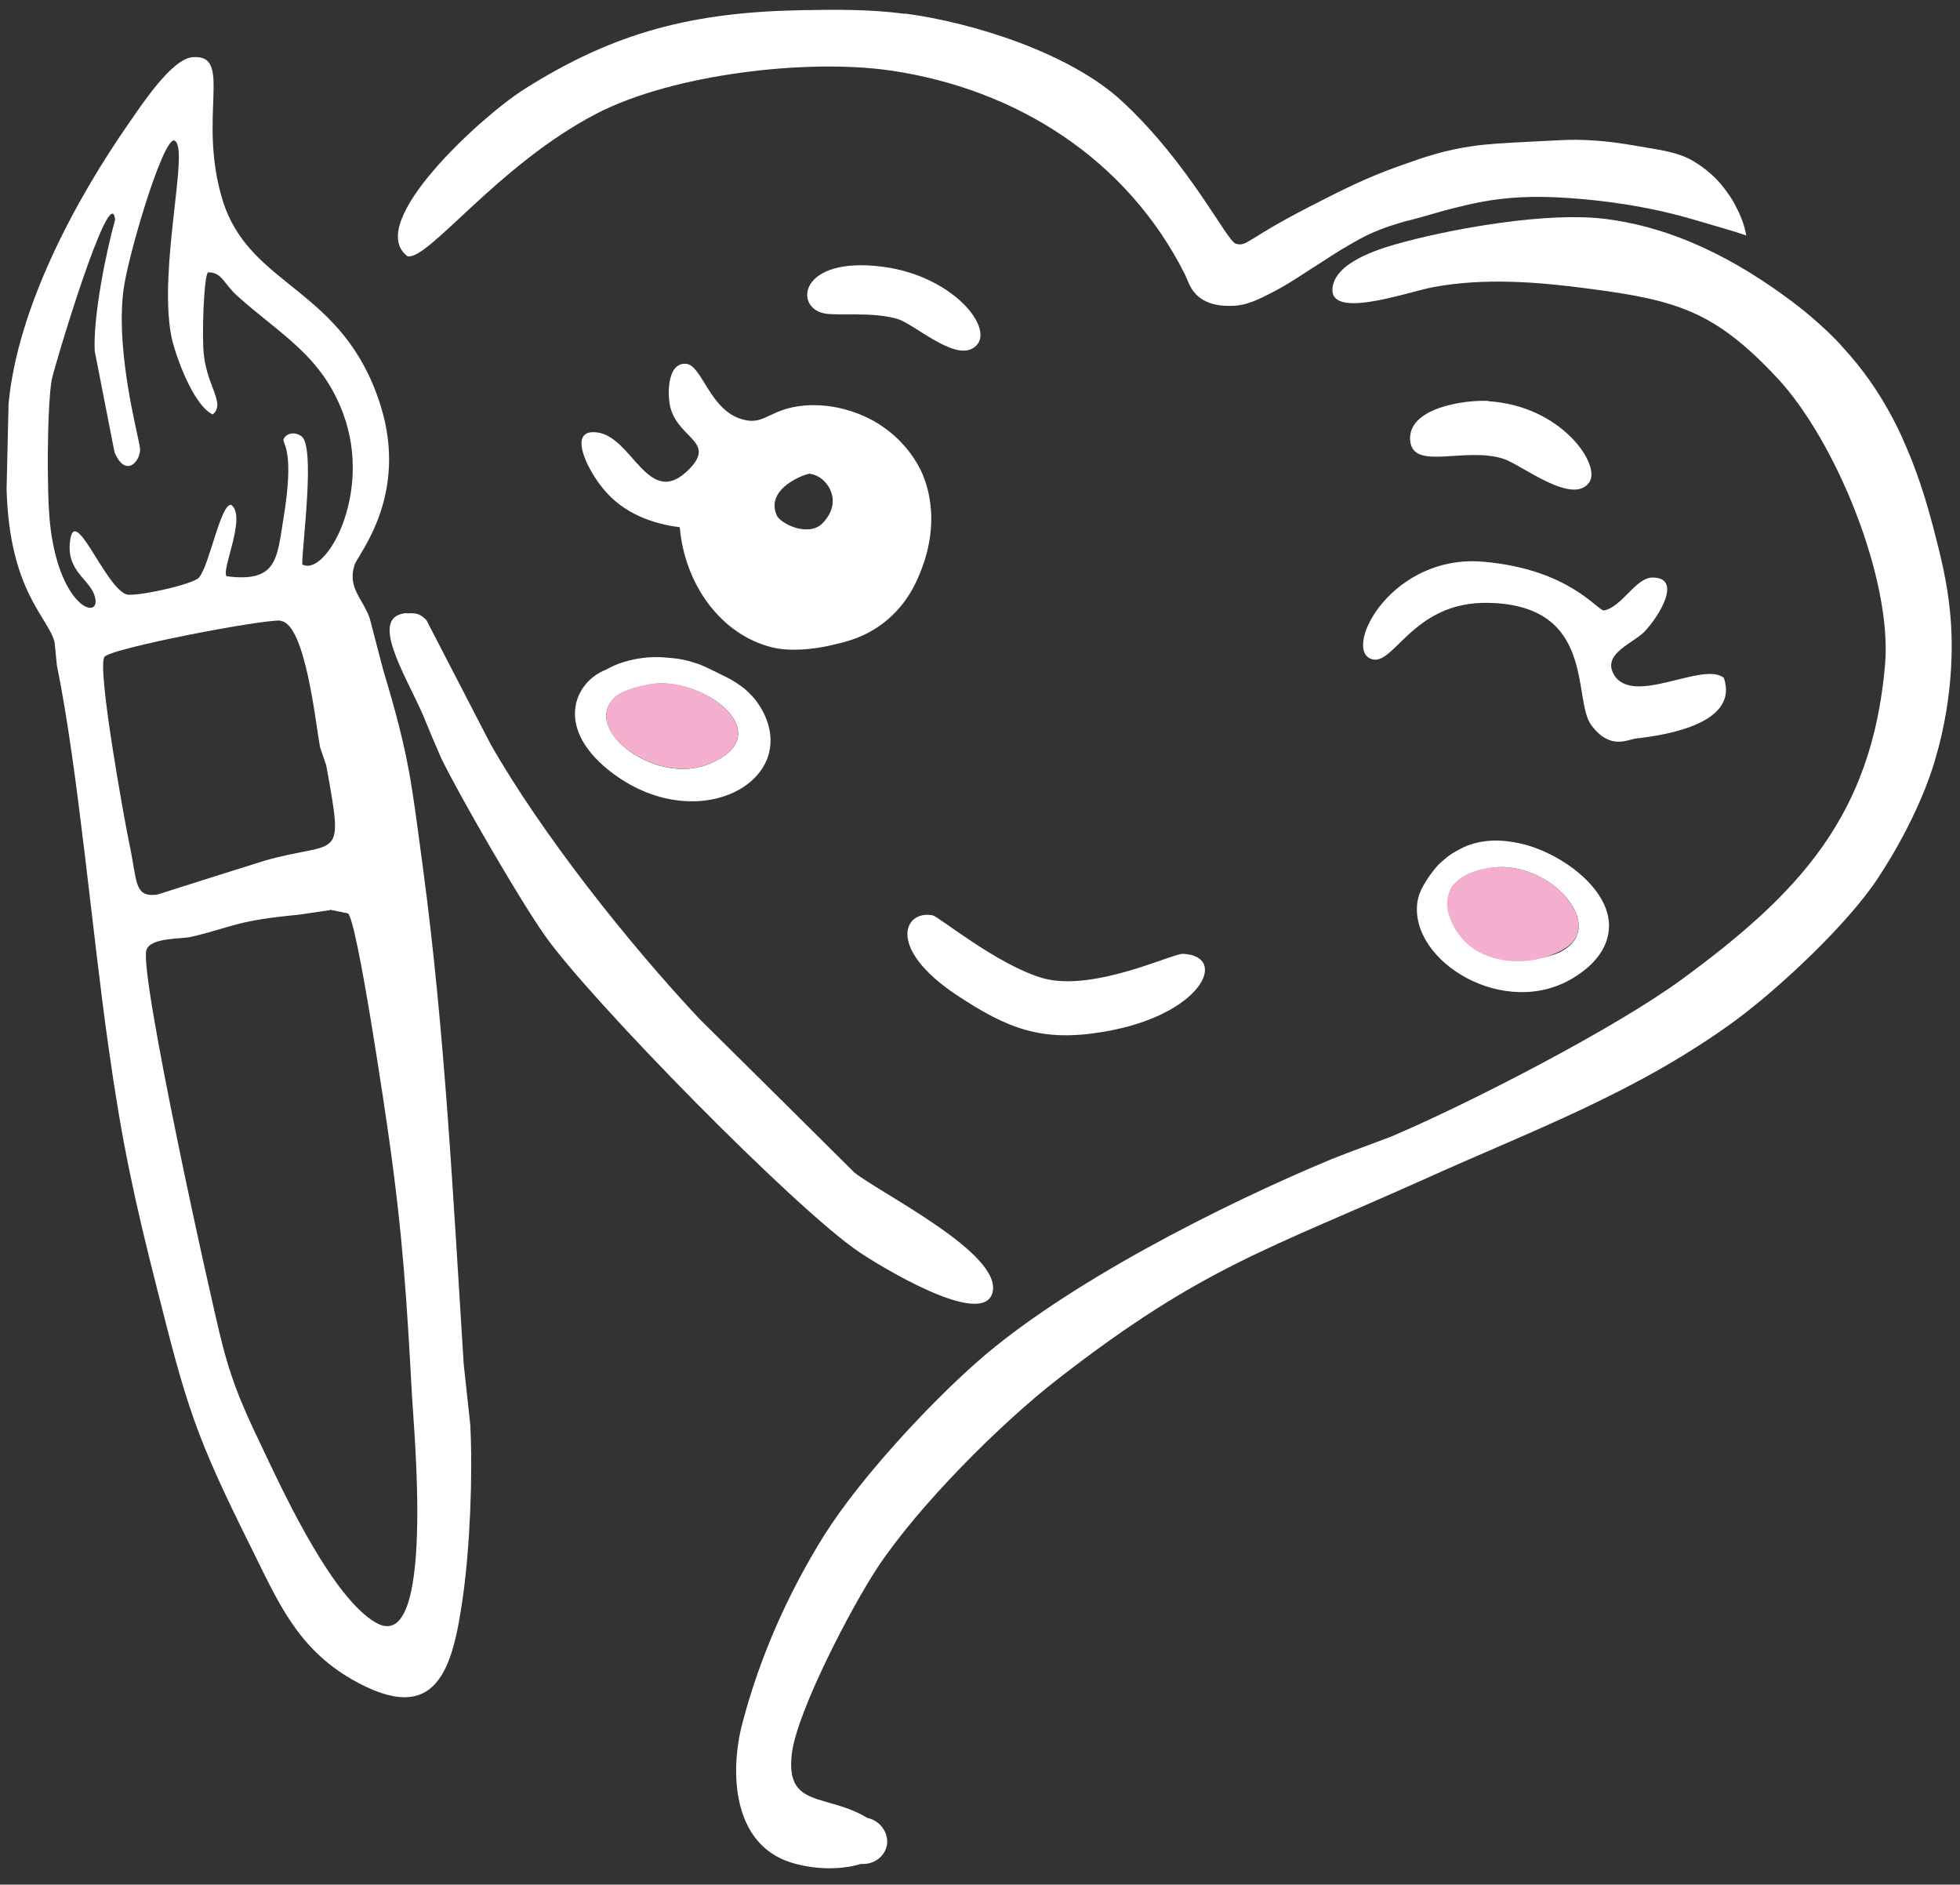 <svg version="1.2" xmlns="http://www.w3.org/2000/svg" viewBox="0 0 596 573" width="596" height="573">
	<rect x="0" y="0" width="596" height="573" fill="#333333" stroke="none"/>
	<title>favicon-dark-svg</title>
	<style>
		.s0 { fill: #ffffff } 
		.s1 { fill: none } 
		.s2 { fill: #f4aece } 
	</style>
	<g id="Calque_1">
		<g id="Dossier 1">
			<path fill-rule="evenodd" class="s0" d="m58.5 17.4c12.6-1.1 1.4 18.1 9.2 43.5 8.3 26.7 36.6 26.2 48 62.3 8.7 27.7-7 45.5-7.9 48.6-2.2 6.9 2.4 10 4.6 16.1l4.1 15.7c8 26.6 8.5 33.5 12.1 60.2 6.7 50 9.2 100.5 12.4 150.9l2 18.5c0.8 15.2-0.1 37-2.2 52-3.1 22.1-7.8 40.3-33.8 25.4-16.8-9.7-22.6-23.9-30.7-40.2-16.9-33.9-19.5-42.7-28.5-78.4-7-27.5-10.7-44.6-14.7-72.9-5-34.7-9.3-85-15.8-116.8l-0.7-7c-1.9-7.7-13.7-15.3-14.6-46.5 0.2-8.7 0.4-17.4 0.6-26 2.7-29.1 20.2-61.9 36.9-85.8 3.5-5 12.7-19.1 19-19.6zm-5.5 25.3c-3.5-0.8-14.3 35.7-15.5 45.8-2.4 19.7 5.1 45.7 5.1 48.1 0 4-4.6 8.7-7.8 0.8-2-10.3-4-20.5-6-30.7-0.5-10.3 3.3-29.5 6.2-39.9-1.3-12.8-18.7 45.3-19.3 48.8-1.4 8.4-1.5 34.5-0.5 43.5 2.5 23.6 13.5 29.1 13.9 23.9-0.3-6.4-8.5-8.2-7.9-17.5 1-13.8 10.5 12.8 17.2 15.2 2.5 0.9 20.4-3 22.1-5.1 3.2-3.7 6.6-22.6 9.8-22.1 4.8 3.5-3.1 19.7-1.4 21.7 15.4 2 15.3-5.3 17.3-17.6 3.4-20.5-0.2-22.6 0-23.9 0.3-1.4 2.8-2.9 5.4-1.1 4.4 2.8 0.3 32.8 0.3 39 7.1 4 21.5-21.4 12.5-45.7-6.5-17.7-18.9-24-32.1-35.8-4.4-3.9-4.7-7.3-9-7.3-1.3 0.5-2 19.8-1.3 25.2 1.1 9.7 6.6 14.7 2.7 18-5.8-2.6-11.3-17.6-12.6-23.7-4.1-21.4 5.9-58.3 0.8-59.6zm32.4 146c-4.7-0.6-52.5 8.5-53.7 11.1-2.1 4 6 48.9 7.6 56.6 2.5 11.5 1.3 16.5 8.5 15.6q16.3-5.2 32.6-10.3c22.8-6.5 24.3 1.2 18.8-29l-1.9-5.6c-1.3-6.9-4.4-37.4-11.9-38.3zm15 88l-9.5 1.4c-19.2 1.8-19.6 3.6-32.6 6.7-3 0.8-12.6 0.1-13.8 4.1-2.1 7.7 19.3 105 23.1 119.8 3.5 13.6 7.4 21.5 13.4 34.1 6.5 13.7 20.5 43.1 33.2 50.5 18.4 10.8 11.5-60 11.1-68.6-1.6-29.3-2.8-48.9-7-78.5-1.1-8-9.7-66.4-12.5-68.5l-5.4-1.1zm387.3-210.2c21.5 2.6 40.5 12.6 57.4 25.3 8.3 6.2 14.5 12.8 14.9 13.4 6.8 7.3 11.1 14.1 13.5 18.3 2.8 4.8 4.5 8.5 5.9 11.8 1.4 3.2 4.9 11.4 8.4 24.8 2.3 8.9 4.3 16.6 5.2 26.3 0.6 6 1.7 23.5-4.6 44.7-1 3.6-5.7 18.2-17.3 35.8-9.1 13.9-29.8 33.3-43.3 43.3-30 21.9-60.9 33.1-94.2 48.1-48 21.6-67.9 26.8-111.7 60.8-17.7 13.7-42.6 38.7-55 57.4-7.9 11.9-24.4 43.5-26.1 56.5-2.1 17 10.4 12.1 22.9 19.7 4.3 0.9 6.8 5.1 5.9 8.7-0.8 3.2-4 5.6-7.8 5.3-5.1 1.6-13.3 2.1-21.5-0.5-17.6-5.7-18.5-27.5-14.5-42.5 5.3-20.1 13.9-39.5 25-57.2 10.7-16.9 31.2-39.1 46.4-52.5 26.9-23.7 74.5-47.8 108-61.7 5.8-2.3 11.7-4.4 17.5-6.6 23.9-10.1 68.5-33.1 88.8-48 35.7-26.2 57.7-49.7 61.7-95.5 2.3-26-15-68.3-32.8-87.3-18.8-20.1-30.2-23.6-57-27.1-15.7-2.1-32-3.4-47.6-0.5-8 1.5-33.4 10.7-30.4-0.9 2-7.4 15.3-11.2 21.8-12.9 16.6-4.4 43.7-9 60.4-7z"/>
			<path fill-rule="evenodd" class="s0" d="m275.1 4.1c21.1 2.8 50.2 12.1 65.9 26.5 20.7 19.1 32 42.7 34.8 43.5 3.4 1 3.2-1.4 22.1-11.1 10.1-5.2 17.6-9 27.8-12.6 7.3-2.6 13.6-4.8 22.3-6 4-0.6 8.9-0.9 18.8-1.4 6.2-0.3 9.3-0.5 12.4-0.5 8.1 0.1 14 1.1 18.7 1.9 8.5 1.4 12.9 2.1 17.2 4.7 1.1 0.7 4.3 2.6 7.5 6.1q1.6 1.8 2.9 3.7 1.4 1.9 2.4 4 1.1 2 1.9 4.2 0.8 2.2 1.2 4.5c-3.9-1.4-9.5-2.9-16.2-4.9-7.2-2.1-16.9-4.4-29.9-5.8-11.4-1.2-20.2-1.4-28.6-0.4-4.5 0.5-9.3 1.6-9.3 1.6-1.6 0.4-4.4 1-8.1 2-2.5 0.7-3.4 1-6.3 1.8-2.4 0.7-4.5 1.2-5.7 1.5-1.5 0.5-3 0.9-4.5 1.4-3.8 1.3-6.8 2.7-8.8 3.8-1.8 1-3.6 2-4.5 2.6-1.2 0.6-2.2 1.3-4.9 3-2.9 1.9-5.1 3.3-5.3 3.4-4.6 3-7.5 4.9-10.7 6.6-5.7 3-9.4 4.9-14.4 4.8-1.6 0-6.5 0-9.9-3.3-2.1-2-2.7-4.5-3.6-6.3-17.5-34.8-51-56.4-89.8-62-25.5-3.6-66 1.2-89 13.1-30 15.5-51.4 44.9-57.6 43.4-13.3-10 22.6-42.6 35.4-50.7 27.7-17.6 51.7-23.5 84.4-24.1 10.3-0.2 21-0.3 31.4 1.1zm-66.6 106.5c5.1 0.2 7.3 14.8 18 17.1 6.2 1.4 7.8-3.5 18.1-4.4 12.2-1 21.5 4.8 23.2 6 8.1 5.3 11.5 12.3 12.2 13.7 2.5 5.3 2.9 9.9 3.1 12.2 0.1 1.4 0.6 8.5-2.6 17.1-1.4 3.8-4.2 11.1-11.6 16.9-5.7 4.5-11.4 5.9-15.4 6.8-6.4 1.6-13.7 2.1-18.8 0.8-15.6-3.9-26.5-19.2-28-36.5-5.5-0.7-15.5-2.8-22.5-10.8-4.5-5-9.3-14.2-6.6-17.1 0.9-1 2.2-1 3-1 11.7 0.1 16.3 24.6 29.3 10.9 7.4-7.9-3.2-9-5.9-17.9-1.1-3.5-1.4-14 4.4-13.8zm37.9 33.4c-1.1-0.1-13.9 4.3-10.2 12.7 1.1 2.5 9.7 6.8 14 2.3 6.7-7 0.8-14.5-3.8-14.9zm-122.7 42.5c2.9-0.2 4.1 0.1 6 2.1 6.5 12.5 12.9 25 19.4 37.5 15.5 27.3 42 60.7 63.7 83.8 15.7 15.5 31.3 31 47 46.6 8.4 6.6 45.1 24.7 42 36.5-3 11.2-34.9-8.5-40.5-12.3-19.5-13.1-81.7-76.6-95.5-96.1-7.4-10.4-25.8-42.1-31.6-54q-2.9-6.6-5.7-13.5c-5.5-12.4-16.6-29.9-4.8-30.7zm378.7-10.9c9.4-0.1 2.1 11.9-2.5 16.6-3.4 3.4-12.7 6.6-9.2 12.8 5.7 10 27.2-4.1 33.5 1.1 4.6 13.6-16.6 17.3-26.5 18.4-2.9 0.3-8 3.7-13.8-4-5.8-7.6 1.6-36.4-31-37.2-23.8-0.7-29.2 20.3-36.3 16.9-7.9-3.8 6.9-31.9 34.6-29.4 25.9 2.3 34.4 14.7 36.5 14.8 5.5-1 9.6-9.9 14.7-10zm-142.6 114.4c14 0.7 5.7 18.7-24.2 23.7-18.9 3.2-29.2-0.9-44.9-11.3-21.2-14.2-15.8-25.8-7.1-24.1 1.9 0.4 19.7 15.1 33.5 19.1 15.3 4.3 39.6-7.6 42.6-7.4zm101.3-33.8c13.1 2.4 30.1 14.7 28 27.4-0.7 4.8-4 9.6-10.5 13.6-20.9 13-50.1-4.9-47.6-22.9 0.6-4.9 5.7-10.6 6.2-11.2q1-1 2-1.8 1-0.9 2.2-1.7 1.1-0.7 2.3-1.3 1.2-0.7 2.5-1.2c6.4-2.4 12.2-1.4 14.9-0.9zm-4.4 7.4c-5 0-14.2 2.4-15.9 7.6-2 6.5 11.8 24.9 30.6 19.4 19.1-5.7 3.1-26.8-14.7-27zm-253.4-63.6c3.4 0.2 6.1 0.9 7.9 1.5 2.4 0.7 4 1.6 7.3 3.2 3.3 1.6 4.8 2.4 6.4 3.6 1.2 0.8 4.2 3.1 6.4 6.8 12.9 21.7-18.2 39.6-44.6 20.3-18.6-13.7-12.1-28.1-2.4-31.8 1.4-0.8 3.1-1.6 5-2.2 5.6-1.8 10.6-1.8 14-1.4zm-1 7.8c-3.7-0.3-11.1 1.4-14.2 3.4-13 9.1 10.6 28.2 27.7 21 19.5-8.2 2.1-23.5-13.5-24.4zm250.4-85.8c22.1 1.4 34.2 19.3 30.6 24.6-5 7.3-20.6-5.3-26.1-7.1-11.8-3.8-27.6 3.8-28.4-5.6-0.8-9.9 16.5-12.4 23.9-12z"/>
			<path fill-rule="evenodd" class="s0" d="m268.4 81.1c22.6 2.9 35.8 20.8 27 25-6 2.9-17.4-7.5-22.4-9.1-7.6-2.3-18.3-0.9-22.3-1.7-9.4-1.8-7.7-17.5 17.7-14.2z"/>
			<path fill-rule="evenodd" class="s1" d="m100.3 276.7l5.4 1.1c2.8 2.1 11.4 60.5 12.6 68.5 4.2 29.6 5.4 49.2 6.9 78.5 0.5 8.6 7.4 79.4-11.1 68.6-12.6-7.4-26.7-36.8-33.2-50.5-6-12.6-9.8-20.5-13.3-34.1-3.8-14.8-25.2-112.1-23.1-119.8 1.1-4 10.7-3.4 13.8-4.1 13-3.1 13.4-4.9 32.5-6.7l9.5-1.4zm-34.8 45.9c-1.8 0.2-5.5 3.7-5.9 6.7-0.6 5.5 11.9 76.9 26.5 54.6-3.8-14.1-7.6-28.2-11.4-42.4-1.8-7.3-1.5-19.6-9.2-18.9zm-12.5-279.9c5.1 1.2-5 38.2-0.8 59.5 1.3 6.2 6.8 21.1 12.6 23.7 3.9-3.3-1.6-8.2-2.7-17.9-0.6-5.4 0.1-24.7 1.3-25.2 4.3 0 4.6 3.4 9 7.3 13.2 11.7 25.6 18 32.1 35.7 9 24.4-5.4 49.7-12.5 45.7 0-6.2 4.1-36.1-0.3-39-2.6-1.7-5.1-0.2-5.4 1.2-0.2 1.2 3.4 3.4 0 23.8-2 12.3-1.9 19.7-17.3 17.7-1.7-2.1 6.2-18.3 1.4-21.7-3.3-0.6-6.6 18.4-9.8 22-1.8 2.1-19.6 6-22.1 5.1-6.7-2.4-16.2-28.9-17.2-15.2-0.7 9.4 7.6 11.2 7.9 17.5-0.4 5.2-11.5-0.2-13.9-23.8-1-9.1-1-35.2 0.5-43.6 0.6-3.4 18-61.5 19.3-48.8-2.9 10.5-6.7 29.7-6.2 39.9 2 10.3 4 20.5 6 30.7 3.2 7.9 7.7 3.2 7.7-0.7 0-2.5-7.4-28.5-5-48.2 1.2-10.1 12-46.6 15.5-45.7zm32.4 146c7.5 0.9 10.7 31.5 11.9 38.3l1.8 5.6c5.6 30.2 4 22.5-18.7 29q-16.3 5.2-32.6 10.3c-7.2 0.9-6-4.1-8.5-15.6-1.6-7.8-9.6-52.6-7.7-56.6 1.3-2.6 49-11.6 53.8-11.1z"/>
			<path fill-rule="evenodd" class="s2" d="m456.6 263.6c13.6 0.1 26.1 12.4 22.9 20.7-1.3 3.4-5.1 5-8.1 6.2-8.8 3.4-21.3 2.2-27.5-6-0.7-0.8-5.6-7.3-3.2-13.3 2.5-6.1 11-7.6 15.9-7.6zm-254.3-55.9c15.6 1 32.9 16.3 13.5 24.5-17.1 7.1-40.8-11.9-27.7-21 3.1-2.1 10.4-3.8 14.2-3.5z"/>
		</g>
	</g>
</svg>